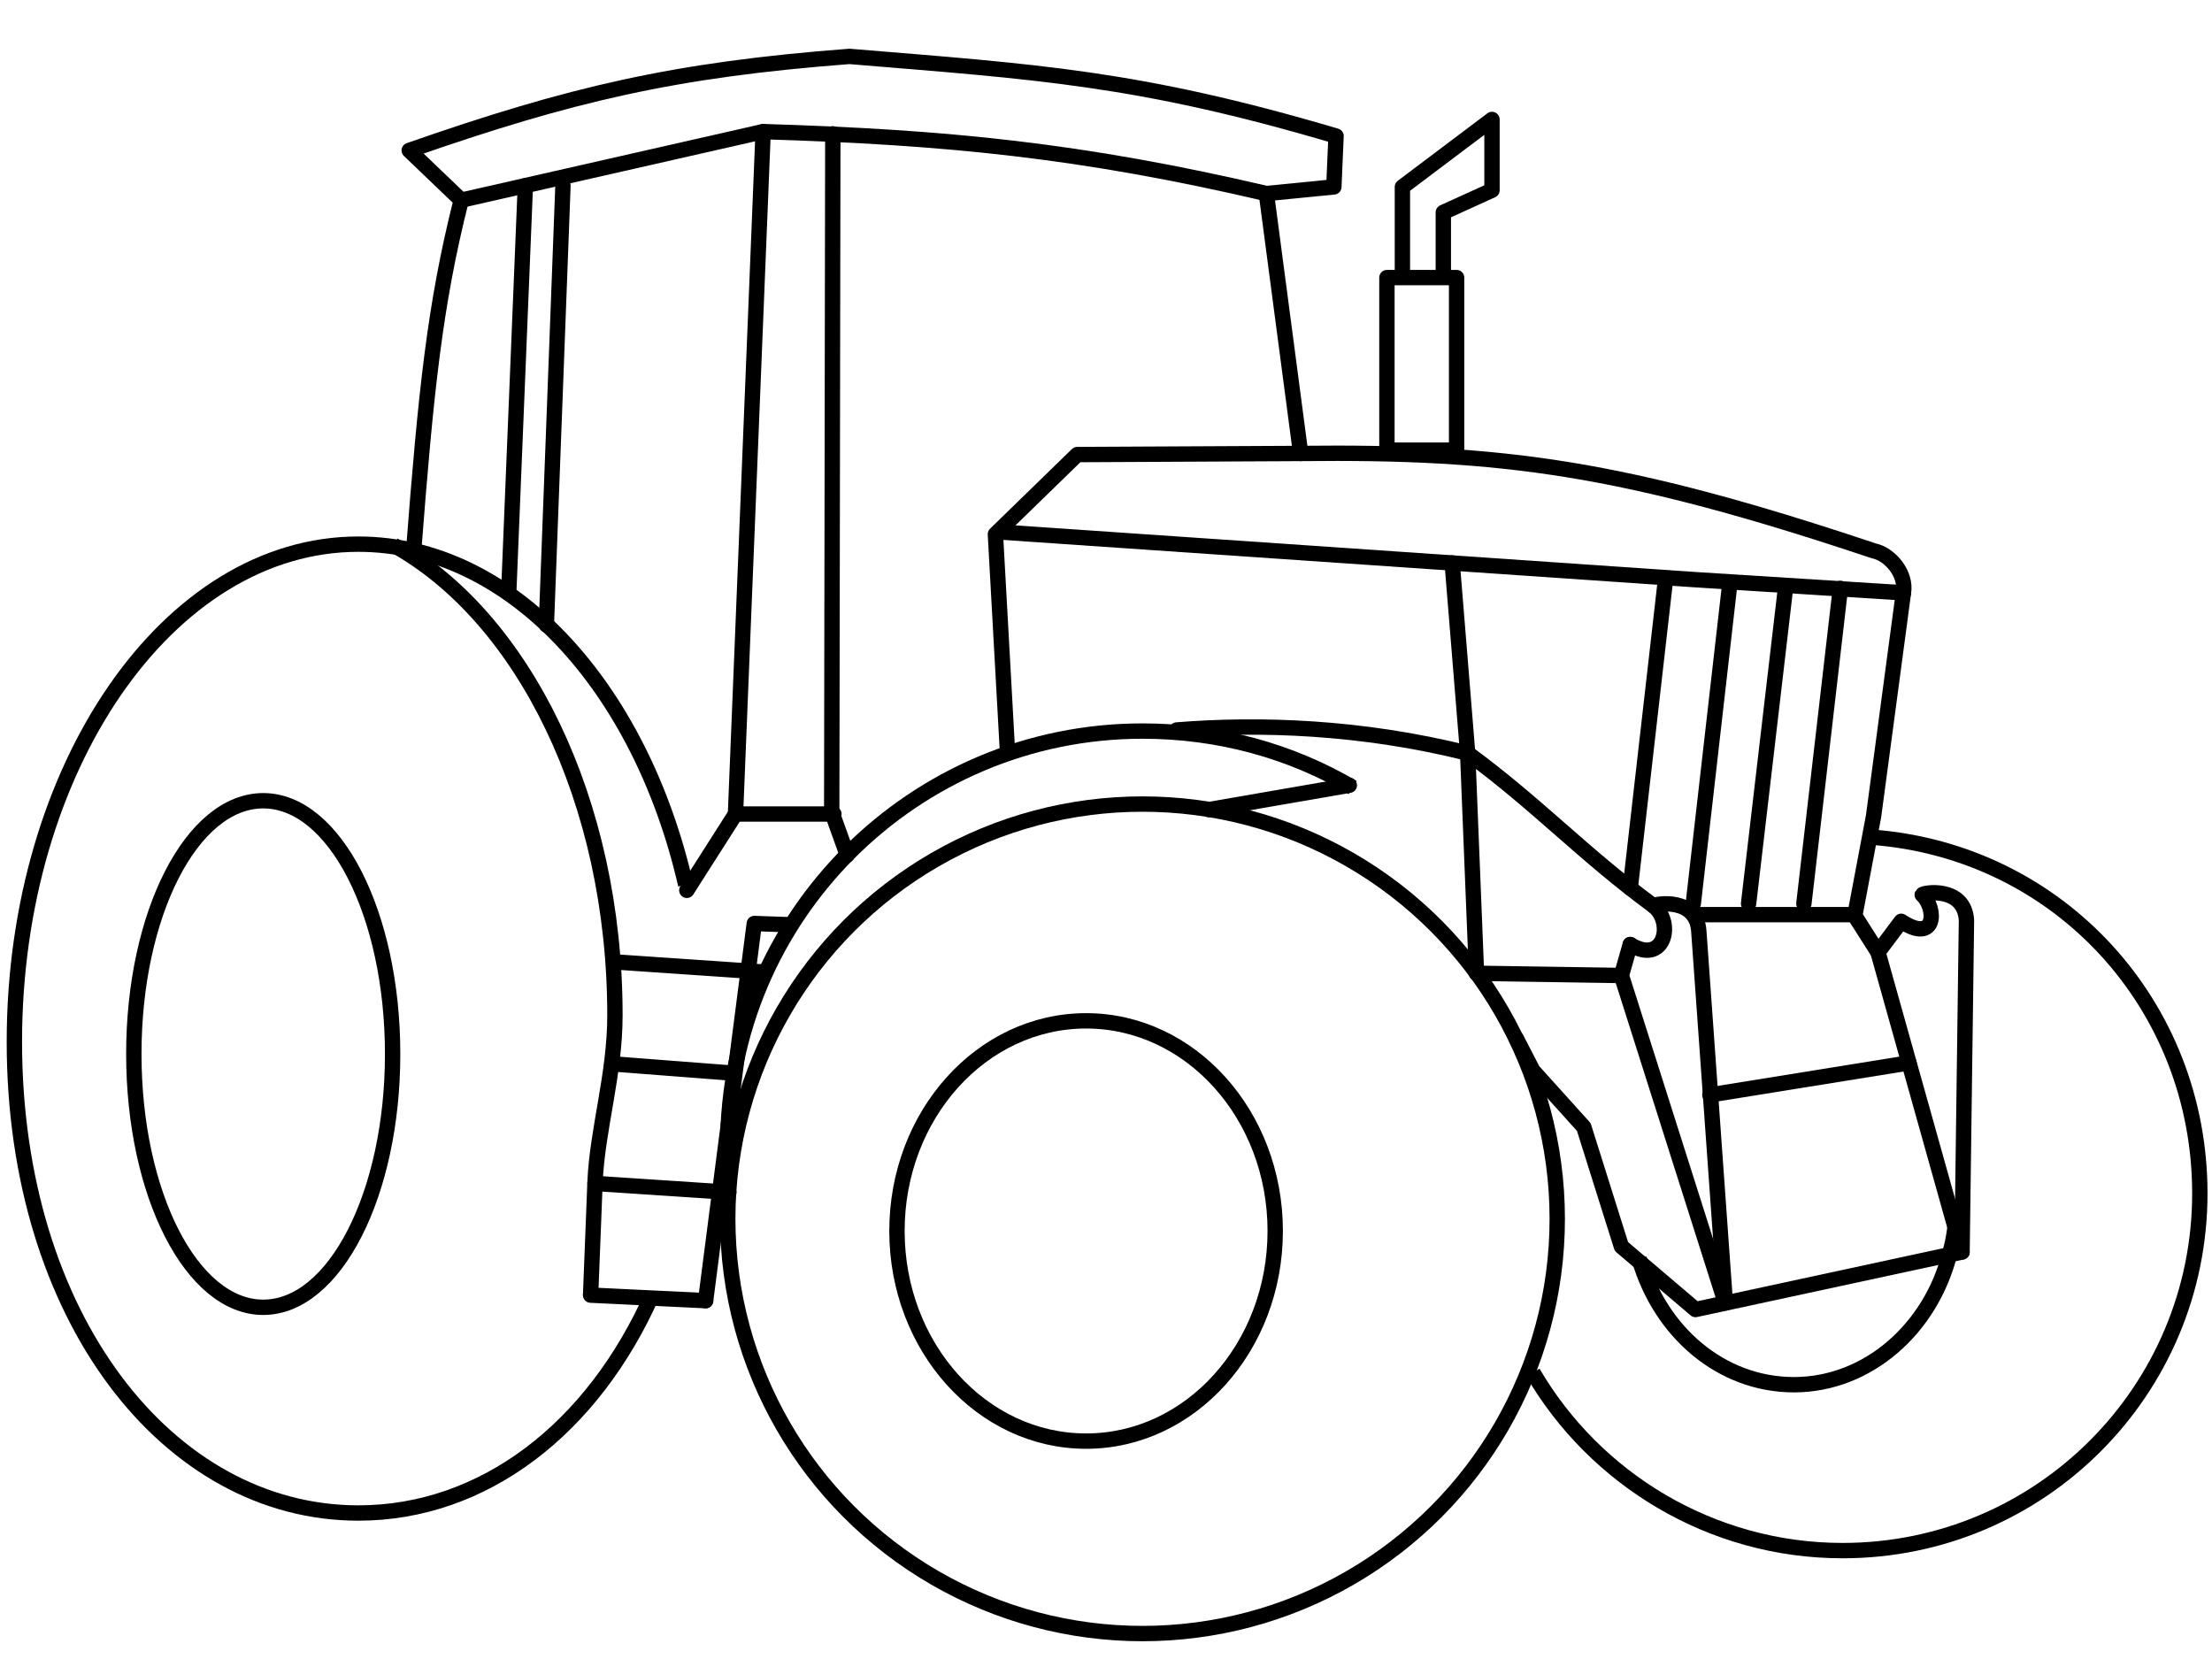 <?xml version="1.0" encoding="UTF-8"?>
<!DOCTYPE svg PUBLIC "-//W3C//DTD SVG 1.1//EN" "http://www.w3.org/Graphics/SVG/1.1/DTD/svg11.dtd">
<!-- Creator: CorelDRAW X7 -->
<svg xmlns="http://www.w3.org/2000/svg" xml:space="preserve" width="2in" height="1.5in" version="1.1" style="shape-rendering:geometricPrecision; text-rendering:geometricPrecision; image-rendering:optimizeQuality; fill-rule:evenodd; clip-rule:evenodd"
viewBox="0 0 2000 1500"
 xmlns:xlink="http://www.w3.org/1999/xlink">
 <defs>
  <style type="text/css">
   <![CDATA[
    .str0 {stroke:black;stroke-width:13.886}
    .str1 {stroke:black;stroke-width:13.886;stroke-linecap:round;stroke-linejoin:round}
    .fil0 {fill:none}
   ]]>
  </style>
 </defs>
 <g id="Layer_x0020_1">
  <path class="fil0 str0" d="M590 1170c-54,122 -153,198 -266,198 -172,0 -311,-177 -311,-426 0,-248 139,-450 311,-450 138,0 255,129 296,308"/>
  <ellipse class="fil0 str0" cx="238" cy="953" rx="117" ry="229"/>
  <circle class="fil0 str0" cx="1033" cy="1102" r="375"/>
  <ellipse class="fil0 str0" cx="982" cy="1113" rx="171" ry="190"/>
  <path class="fil0 str0" d="M1693 757c169,13 296,152 296,322 0,178 -144,323 -323,323 -119,0 -224,-65 -280,-161"/>
  <path class="fil0 str0" d="M1769 1088c0,15 -2,31 -6,45 -17,68 -74,119 -141,119 -66,0 -121,-48 -140,-114"/>
  <polygon class="fil0 str1" points="1254,251 1317,251 1317,407 1254,407 "/>
  <polyline class="fil0 str1" points="1268,249 1268,169 1349,108 1349,172 1305,192 1305,249 "/>
  <polyline class="fil0 str1" points="911,681 900,483 974,411 1176,410 "/>
  <polyline class="fil0 str1" points="1721,536 1531,524 904,481 "/>
  <line class="fil0 str1" x1="1313" y1="509" x2="1327" y2= "681" />
  <path class="fil0 str1" d="M1064 660c75,-6 167,-3 263,21 64,47 104,91 168,138m38 8l143 0"/>
  <path class="fil0 str0" d="M659 1066c-1,-10 -1,-20 -1,-30 0,-207 168,-375 375,-375 69,0 134,18 190,51"/>
  <path class="fil0 str1" d="M1145 175c-167,-39 -289,-51 -455,-56l-273 62"/>
  <polyline class="fil0 str1" points="621,805 665,736 690,119 "/>
  <path class="fil0 str1" d="M638 1176l44 -341 29 1m55 -63l-14 -39 1 -613"/>
  <line class="fil0 str1" x1="475" y1="168" x2="460" y2= "535" />
  <line class="fil0 str1" x1="509" y1="168" x2="494" y2= "565" />
  <line class="fil0 str1" x1="665" y1="736" x2="754" y2= "736" />
  <line class="fil0 str1" x1="1474" y1="803" x2="1506" y2= "523" />
  <line class="fil0 str1" x1="1531" y1="817" x2="1564" y2= "528" />
  <line class="fil0 str1" x1="1581" y1="817" x2="1614" y2= "535" />
  <line class="fil0 str1" x1="1631" y1="817" x2="1664" y2= "532" />
  <line class="fil0 str1" x1="1698" y1="861" x2="1774" y2= "1132" />
  <polyline class="fil0 str1" points="1474,854 1466,882 1560,1178 "/>
  <line class="fil0 str1" x1="1466" y1="882" x2="1335" y2= "880" />
  <line class="fil0 str1" x1="1546" y1="990" x2="1726" y2= "961" />
  <line class="fil0 str1" x1="1220" y1="710" x2="1093" y2= "732" />
  <line class="fil0 str1" x1="534" y1="1171" x2="638" y2= "1176" />
  <path class="fil0 str1" d="M1371 939l15 29 46 51 34 108 67 57 241 -52 4 -300c-2,-31 -39,-25 -40,-23 13,12 13,45 -19,24l-21 28 -21 -33 17 -90c9,-67 18,-135 27,-202 3,-17 -12,-35 -27,-38 -227,-76 -336,-90 -518,-88l-31 -235 61 -6 2 -46c-179,-53 -271,-58 -440,-72 -158,12 -252,34 -398,85l47 45c-24,95 -32,174 -43,317"/>
  <path class="fil0 str1" d="M1560 1178l-24 -336c-2,-31 -39,-25 -41,-23 19,15 10,54 -21,35"/>
  <line class="fil0 str1" x1="1327" y1="681" x2="1335" y2= "880" />
  <path class="fil0 str0" d="M356 493c117,65 200,231 200,425 0,54 -16,103 -18,151l-4 102"/>
  <line class="fil0 str1" x1="538" y1="1070" x2="659" y2= "1078" />
  <line class="fil0 str1" x1="555" y1="962" x2="659" y2= "970" />
  <line class="fil0 str1" x1="560" y1="870" x2="692" y2= "879" />
 </g>
</svg>
